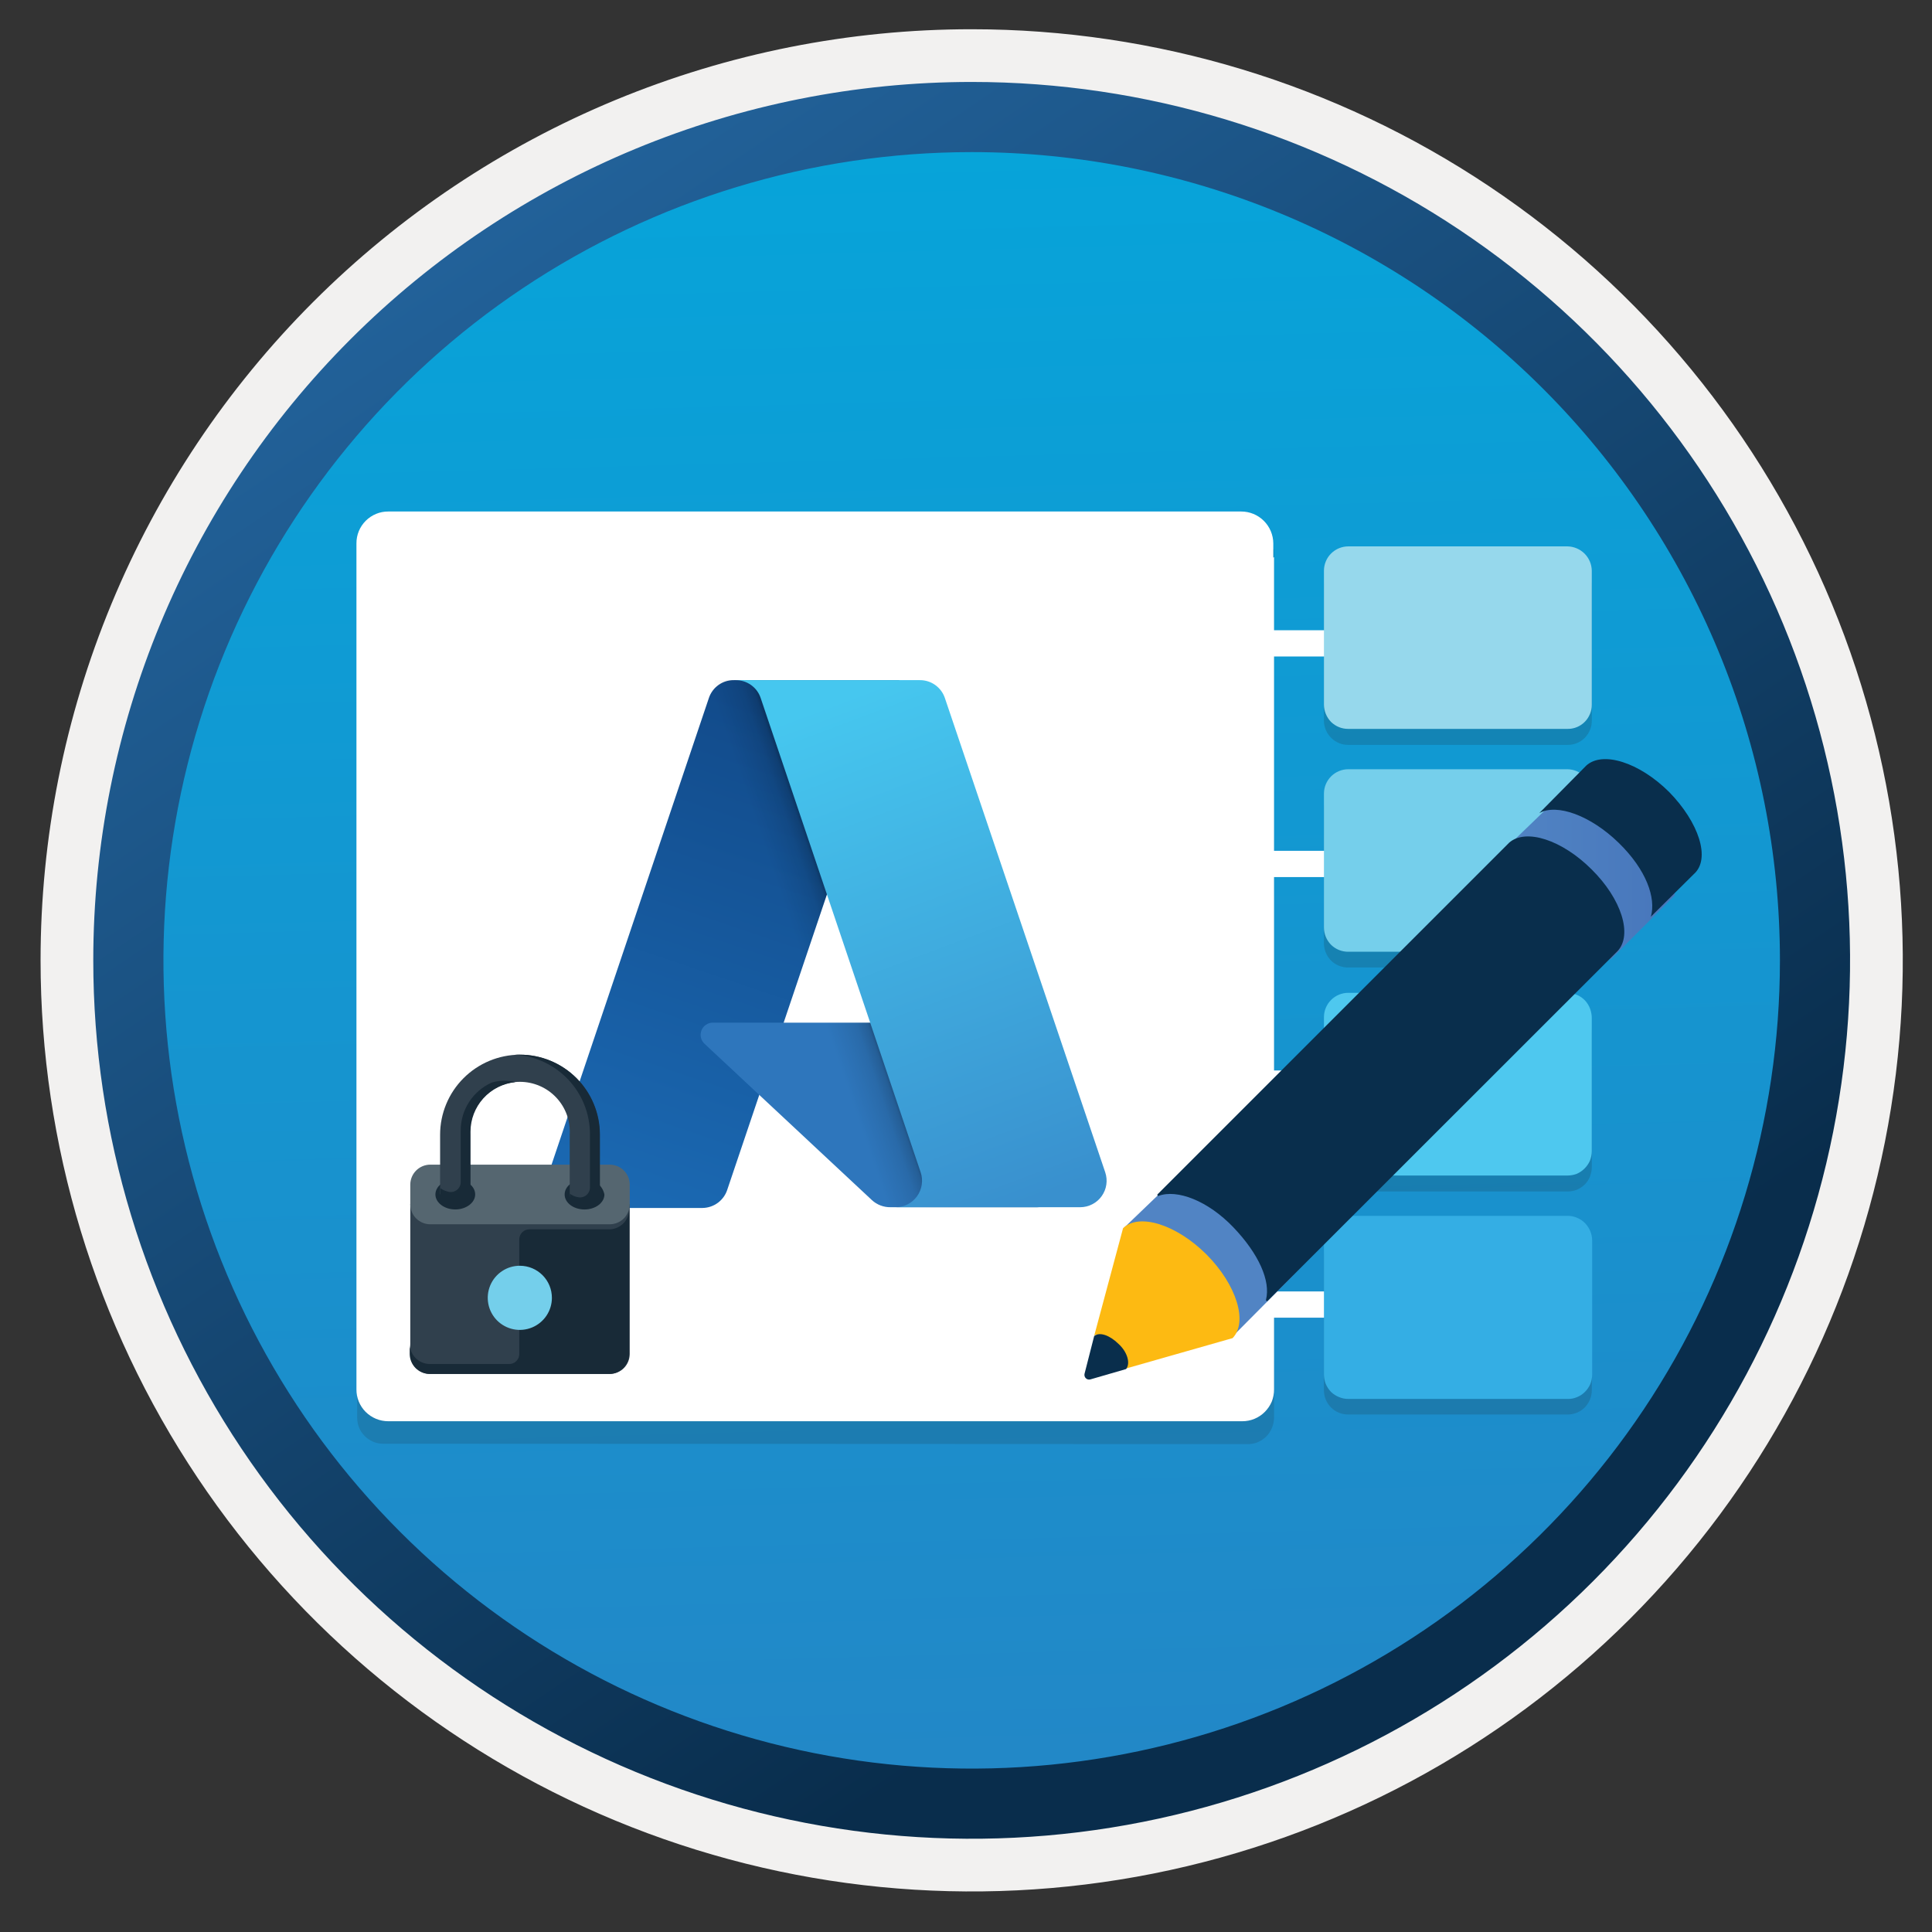 <svg width="103" height="103" viewBox="0 0 103 103" fill="none" xmlns="http://www.w3.org/2000/svg">
<rect x="0" y="0" width="103" height="103" fill="#333333" stroke="none"/>
<path d="M51.803 98.009C42.545 98.009 33.495 95.263 25.797 90.12C18.099 84.976 12.099 77.665 8.556 69.112C5.013 60.559 4.087 51.147 5.893 42.066C7.699 32.986 12.157 24.645 18.703 18.099C25.25 11.552 33.591 7.094 42.671 5.288C51.751 3.482 61.163 4.409 69.716 7.952C78.269 11.495 85.58 17.495 90.724 25.192C95.868 32.89 98.613 41.94 98.613 51.199C98.613 63.613 93.681 75.52 84.903 84.298C76.124 93.077 64.218 98.009 51.803 98.009V98.009Z" fill="url(#paint0_linear_204_3866)"/>
<path fill-rule="evenodd" clip-rule="evenodd" d="M97.703 51.199C97.703 60.277 95.01 69.151 89.967 76.699C84.923 84.247 77.755 90.131 69.368 93.605C60.981 97.079 51.751 97.988 42.848 96.217C33.944 94.445 25.766 90.074 19.347 83.655C12.928 77.236 8.555 69.057 6.784 60.153C5.013 51.25 5.922 42.021 9.397 33.633C12.871 25.246 18.754 18.078 26.302 13.034C33.85 7.991 42.725 5.299 51.803 5.299C63.976 5.299 75.651 10.134 84.259 18.742C92.867 27.35 97.703 39.025 97.703 51.199V51.199ZM51.803 1.559C61.621 1.559 71.218 4.47 79.381 9.925C87.544 15.379 93.907 23.132 97.664 32.202C101.421 41.273 102.405 51.254 100.489 60.883C98.574 70.512 93.846 79.357 86.903 86.299C79.961 93.242 71.117 97.969 61.487 99.885C51.858 101.8 41.877 100.817 32.807 97.06C23.736 93.303 15.983 86.94 10.528 78.777C5.074 70.614 2.163 61.016 2.163 51.199C2.162 44.679 3.444 38.224 5.939 32.201C8.433 26.177 12.089 20.705 16.699 16.095C21.309 11.485 26.782 7.829 32.805 5.334C38.828 2.84 45.284 1.557 51.803 1.559V1.559Z" fill="#F2F1F0"/>
<path fill-rule="evenodd" clip-rule="evenodd" d="M94.893 51.199C94.893 59.721 92.366 68.053 87.631 75.139C82.896 82.225 76.167 87.748 68.293 91.009C60.419 94.27 51.755 95.124 43.397 93.461C35.038 91.799 27.359 87.695 21.333 81.668C15.307 75.642 11.204 67.964 9.541 59.605C7.878 51.247 8.732 42.583 11.993 34.709C15.255 26.836 20.777 20.106 27.863 15.371C34.95 10.636 43.28 8.109 51.803 8.109C63.231 8.109 74.191 12.649 82.272 20.73C90.353 28.811 94.893 39.771 94.893 51.199ZM51.803 4.369C61.065 4.369 70.119 7.116 77.82 12.261C85.522 17.407 91.524 24.721 95.068 33.278C98.613 41.835 99.539 51.251 97.733 60.335C95.925 69.419 91.465 77.764 84.916 84.313C78.367 90.862 70.023 95.322 60.938 97.129C51.854 98.936 42.439 98.009 33.882 94.464C25.325 90.92 18.011 84.918 12.865 77.217C7.72 69.515 4.973 60.461 4.973 51.199C4.973 38.779 9.906 26.867 18.689 18.085C27.471 9.303 39.383 4.369 51.803 4.369V4.369Z" fill="url(#paint1_linear_204_3866)"/>
<path opacity="0.15" d="M83.572 29.98H71.883C71.54 29.98 71.21 30.116 70.967 30.358C70.723 30.599 70.586 30.927 70.583 31.27V38.421C70.585 38.762 70.722 39.089 70.963 39.331C71.082 39.453 71.226 39.55 71.384 39.615C71.542 39.681 71.712 39.713 71.883 39.71H83.572C83.827 39.713 84.077 39.64 84.289 39.499C84.501 39.358 84.666 39.157 84.763 38.921C84.83 38.763 84.864 38.592 84.862 38.421V31.291C84.859 31.119 84.826 30.95 84.763 30.791C84.698 30.634 84.603 30.491 84.483 30.371C84.364 30.248 84.221 30.153 84.063 30.091C83.909 30.02 83.742 29.983 83.572 29.98Z" fill="#1F1D20"/>
<path opacity="0.15" d="M83.572 53.78H71.883C71.54 53.78 71.21 53.915 70.967 54.157C70.723 54.399 70.586 54.727 70.583 55.07V62.23C70.585 62.574 70.721 62.905 70.963 63.15C71.084 63.269 71.228 63.363 71.386 63.427C71.544 63.49 71.713 63.522 71.883 63.52H83.572C83.74 63.52 83.906 63.49 84.063 63.43C84.219 63.364 84.362 63.269 84.483 63.15C84.605 63.032 84.701 62.888 84.763 62.73C84.826 62.57 84.859 62.401 84.862 62.23V55.07C84.862 54.726 84.728 54.396 84.486 54.151C84.245 53.906 83.916 53.765 83.572 53.76V53.78Z" fill="#1F1D20"/>
<path opacity="0.15" d="M83.572 41.859H71.883C71.54 41.859 71.21 41.995 70.967 42.237C70.723 42.478 70.586 42.806 70.583 43.149V50.289C70.585 50.634 70.721 50.964 70.963 51.209C71.084 51.329 71.228 51.423 71.386 51.486C71.544 51.55 71.713 51.581 71.883 51.579H83.572C83.743 51.588 83.913 51.561 84.072 51.499C84.231 51.431 84.377 51.336 84.503 51.219C84.626 51.097 84.72 50.951 84.782 50.789C84.851 50.632 84.885 50.461 84.883 50.289V43.139C84.873 42.796 84.729 42.469 84.483 42.229C84.24 41.991 83.913 41.858 83.572 41.859Z" fill="#1F1D20"/>
<path opacity="0.15" d="M83.572 65.67H71.883C71.54 65.67 71.21 65.805 70.967 66.047C70.723 66.289 70.586 66.617 70.583 66.96V74.12C70.585 74.464 70.721 74.794 70.963 75.04C71.084 75.159 71.228 75.253 71.386 75.317C71.544 75.38 71.713 75.412 71.883 75.41H83.572C83.913 75.411 84.24 75.278 84.483 75.04C84.724 74.794 84.861 74.464 84.862 74.12V66.97C84.86 66.627 84.724 66.3 84.483 66.057C84.241 65.814 83.915 65.675 83.572 65.67Z" fill="#1F1D20"/>
<path opacity="0.15" d="M66.513 76.989C66.698 76.992 66.881 76.958 67.053 76.889C67.223 76.813 67.379 76.708 67.513 76.579C67.772 76.31 67.918 75.952 67.923 75.579V29.289H19.043V75.569C19.041 75.754 19.074 75.938 19.143 76.109C19.215 76.281 19.321 76.437 19.453 76.569C19.585 76.698 19.742 76.8 19.913 76.869C20.085 76.938 20.268 76.972 20.453 76.969L66.513 76.989Z" fill="#1F1D20"/>
<path d="M67.883 29.73V28.97C67.88 28.518 67.698 28.085 67.378 27.767C67.058 27.448 66.625 27.27 66.173 27.27H20.703C20.48 27.268 20.258 27.311 20.051 27.396C19.844 27.481 19.656 27.607 19.498 27.765C19.34 27.923 19.214 28.111 19.129 28.317C19.044 28.524 19.002 28.746 19.003 28.97V74.07C19.001 74.292 19.043 74.513 19.127 74.719C19.211 74.925 19.335 75.112 19.492 75.27C19.651 75.429 19.84 75.555 20.048 75.641C20.256 75.727 20.479 75.77 20.703 75.77H66.223C66.448 75.771 66.67 75.728 66.878 75.642C67.086 75.556 67.275 75.429 67.433 75.27C67.59 75.111 67.715 74.924 67.803 74.719C67.884 74.512 67.925 74.292 67.923 74.07V29.7L67.883 29.73Z" fill="white"/>
<g opacity="0.15">
<path opacity="0.15" d="M83.572 29.969H71.883C71.54 29.969 71.21 30.104 70.967 30.346C70.723 30.588 70.586 30.916 70.583 31.259V38.419C70.585 38.76 70.722 39.087 70.963 39.329C71.082 39.451 71.226 39.548 71.384 39.614C71.542 39.679 71.712 39.711 71.883 39.709H83.572C83.74 39.709 83.906 39.679 84.063 39.619C84.219 39.553 84.362 39.458 84.483 39.339C84.603 39.219 84.698 39.076 84.763 38.919C84.826 38.76 84.859 38.59 84.862 38.419V31.289C84.864 31.117 84.83 30.947 84.763 30.789C84.702 30.629 84.61 30.483 84.492 30.359C84.37 30.236 84.224 30.141 84.063 30.079C83.909 30.007 83.742 29.97 83.572 29.969V29.969Z" fill="#1F1D20"/>
<path opacity="0.15" d="M83.572 53.778H71.883C71.54 53.778 71.21 53.913 70.967 54.155C70.723 54.397 70.586 54.725 70.583 55.068V62.228C70.585 62.572 70.721 62.903 70.963 63.148C71.084 63.267 71.228 63.361 71.386 63.425C71.544 63.488 71.713 63.52 71.883 63.518H83.572C83.913 63.519 84.24 63.386 84.483 63.148C84.724 62.903 84.861 62.572 84.862 62.228V55.068C84.862 54.724 84.728 54.394 84.486 54.149C84.245 53.904 83.916 53.763 83.572 53.758V53.778Z" fill="#1F1D20"/>
<path opacity="0.15" d="M83.572 41.859H71.883C71.54 41.859 71.21 41.995 70.967 42.237C70.723 42.478 70.586 42.806 70.583 43.149V50.289C70.585 50.634 70.721 50.964 70.963 51.209C71.084 51.329 71.228 51.423 71.386 51.486C71.544 51.55 71.713 51.581 71.883 51.579H83.572C83.743 51.588 83.913 51.561 84.072 51.499C84.231 51.431 84.377 51.336 84.503 51.219C84.626 51.097 84.72 50.951 84.782 50.789C84.851 50.632 84.885 50.461 84.883 50.289V43.139C84.873 42.796 84.729 42.469 84.483 42.229C84.24 41.991 83.913 41.858 83.572 41.859Z" fill="#1F1D20"/>
<path opacity="0.15" d="M83.572 65.668H71.883C71.54 65.668 71.21 65.803 70.967 66.045C70.723 66.287 70.586 66.615 70.583 66.958V74.118C70.585 74.462 70.721 74.793 70.963 75.038C71.084 75.157 71.228 75.251 71.386 75.315C71.544 75.378 71.713 75.41 71.883 75.408H83.572C83.913 75.409 84.24 75.276 84.483 75.038C84.724 74.793 84.861 74.462 84.862 74.118V66.958C84.855 66.618 84.717 66.294 84.477 66.054C84.236 65.814 83.912 65.676 83.572 65.668V65.668Z" fill="#1F1D20"/>
</g>
<path d="M77.223 68.85H61.053V70.249H77.223V68.85Z" fill="white"/>
<path d="M77.223 57.07H61.053V58.47H77.223V57.07Z" fill="white"/>
<path d="M77.223 45.359H61.053V46.759H77.223V45.359Z" fill="white"/>
<path d="M77.223 33.6H61.053V34.999H77.223V33.6Z" fill="white"/>
<path d="M83.572 29.129H71.883C71.54 29.129 71.21 29.265 70.967 29.506C70.723 29.748 70.586 30.076 70.583 30.419V37.569C70.587 37.913 70.723 38.242 70.963 38.489C71.084 38.608 71.228 38.702 71.386 38.766C71.544 38.829 71.713 38.861 71.883 38.859H83.572C83.827 38.862 84.077 38.788 84.289 38.647C84.501 38.506 84.666 38.305 84.763 38.069C84.83 37.911 84.864 37.741 84.862 37.569V30.419C84.855 30.079 84.717 29.755 84.477 29.515C84.236 29.275 83.912 29.137 83.572 29.129V29.129Z" fill="#96D8EC"/>
<path d="M83.572 52.93H71.883C71.54 52.93 71.21 53.065 70.967 53.307C70.723 53.548 70.586 53.876 70.583 54.219V61.38C70.586 61.551 70.62 61.72 70.683 61.88C70.749 62.033 70.844 62.172 70.963 62.29C71.084 62.412 71.226 62.51 71.383 62.58C71.543 62.639 71.712 62.67 71.883 62.67H83.572C83.74 62.669 83.906 62.638 84.063 62.58C84.219 62.51 84.362 62.412 84.483 62.29C84.601 62.172 84.697 62.033 84.763 61.88C84.826 61.72 84.859 61.551 84.862 61.38V54.29C84.863 54.116 84.832 53.943 84.772 53.779C84.712 53.617 84.621 53.467 84.503 53.34C84.382 53.211 84.235 53.109 84.072 53.04C83.913 52.974 83.744 52.936 83.572 52.93V52.93Z" fill="#4EC8EF"/>
<path d="M83.572 41.01H71.883C71.54 41.01 71.21 41.145 70.967 41.387C70.723 41.629 70.586 41.957 70.583 42.3V49.45C70.585 49.794 70.721 50.124 70.963 50.37C71.084 50.489 71.228 50.583 71.386 50.647C71.544 50.71 71.713 50.742 71.883 50.74H83.572C83.827 50.743 84.077 50.669 84.289 50.528C84.501 50.387 84.666 50.185 84.763 49.95C84.83 49.792 84.864 49.621 84.862 49.45V42.29C84.852 41.952 84.713 41.631 84.473 41.393C84.233 41.154 83.91 41.017 83.572 41.01Z" fill="#75CFEB"/>
<path d="M83.572 64.82H71.883C71.712 64.824 71.542 64.858 71.383 64.921C71.226 64.985 71.083 65.08 70.963 65.201C70.843 65.321 70.748 65.463 70.683 65.62C70.62 65.776 70.586 65.942 70.583 66.11V73.29C70.586 73.462 70.62 73.631 70.683 73.79C70.751 73.945 70.846 74.088 70.963 74.21C71.085 74.326 71.227 74.418 71.383 74.48C71.541 74.548 71.711 74.582 71.883 74.58H83.572C83.74 74.586 83.908 74.555 84.063 74.49C84.224 74.428 84.37 74.333 84.492 74.21C84.614 74.09 84.713 73.947 84.782 73.79C84.845 73.631 84.879 73.462 84.883 73.29V66.14C84.881 65.793 84.745 65.46 84.503 65.21C84.381 65.085 84.234 64.986 84.072 64.921C83.914 64.853 83.744 64.819 83.572 64.82V64.82Z" fill="#34AEE4"/>
<path d="M37.793 37.21C37.886 36.931 38.065 36.69 38.303 36.519C38.542 36.348 38.829 36.257 39.123 36.26H47.942L38.782 63.4C38.695 63.686 38.52 63.937 38.281 64.117C38.042 64.297 37.752 64.396 37.453 64.4H30.583C30.36 64.399 30.14 64.345 29.941 64.242C29.743 64.14 29.572 63.992 29.442 63.81C29.312 63.629 29.227 63.419 29.194 63.198C29.161 62.977 29.181 62.751 29.253 62.54L37.793 37.21Z" fill="url(#paint2_linear_204_3866)"/>
<path d="M51.902 54.52H37.992C37.863 54.521 37.738 54.562 37.632 54.635C37.526 54.708 37.444 54.812 37.396 54.932C37.349 55.052 37.339 55.184 37.367 55.31C37.395 55.436 37.459 55.55 37.553 55.64L46.482 63.98C46.754 64.231 47.112 64.367 47.482 64.36H55.362L51.902 54.52Z" fill="#2E76BC"/>
<path d="M47.942 36.26H38.112L28.623 64.36H38.463L40.463 58.36L46.873 64.36H55.303L51.883 54.52H41.763L47.942 36.26Z" fill="url(#paint3_linear_204_3866)"/>
<path d="M50.373 37.21C50.279 36.932 50.099 36.691 49.86 36.52C49.622 36.35 49.336 36.259 49.043 36.26H39.223C39.516 36.259 39.802 36.35 40.041 36.52C40.28 36.691 40.459 36.932 40.553 37.21L49.083 62.5C49.154 62.711 49.174 62.937 49.141 63.158C49.108 63.379 49.023 63.588 48.894 63.77C48.764 63.952 48.593 64.1 48.395 64.202C48.196 64.305 47.976 64.359 47.753 64.36H57.593C57.816 64.359 58.036 64.305 58.234 64.202C58.433 64.1 58.604 63.952 58.733 63.77C58.863 63.588 58.949 63.379 58.981 63.158C59.014 62.937 58.994 62.711 58.923 62.5L50.373 37.21Z" fill="url(#paint4_linear_204_3866)"/>
<path fill-rule="evenodd" clip-rule="evenodd" d="M33.572 72.189C33.57 72.47 33.458 72.738 33.26 72.936C33.062 73.134 32.793 73.247 32.513 73.249H22.933C22.652 73.247 22.384 73.134 22.186 72.936C21.987 72.738 21.876 72.47 21.873 72.189V64.189H33.572V72.189Z" fill="#30404D"/>
<path fill-rule="evenodd" clip-rule="evenodd" d="M33.572 64.21C33.57 64.49 33.458 64.758 33.26 64.957C33.062 65.155 32.793 65.267 32.513 65.27H22.933C22.652 65.267 22.384 65.155 22.186 64.957C21.987 64.758 21.876 64.49 21.873 64.21V63.15C21.876 62.87 21.987 62.601 22.186 62.403C22.384 62.205 22.652 62.093 22.933 62.09H32.513C32.793 62.093 33.062 62.205 33.26 62.403C33.458 62.601 33.57 62.87 33.572 63.15V64.21Z" fill="#556670"/>
<path fill-rule="evenodd" clip-rule="evenodd" d="M32.513 65.539H28.223C28.081 65.539 27.946 65.594 27.845 65.693C27.744 65.793 27.685 65.927 27.683 66.069V72.189C27.683 72.259 27.669 72.327 27.643 72.392C27.616 72.456 27.577 72.514 27.527 72.564C27.478 72.613 27.42 72.652 27.355 72.678C27.291 72.705 27.222 72.719 27.152 72.719H22.902C22.621 72.714 22.353 72.599 22.155 72.399C21.957 72.199 21.845 71.93 21.843 71.649V72.189C21.845 72.469 21.958 72.737 22.156 72.936C22.355 73.134 22.622 73.246 22.902 73.249H32.483C32.763 73.246 33.031 73.134 33.23 72.936C33.428 72.737 33.54 72.469 33.543 72.189V64.469C33.543 64.746 33.435 65.012 33.243 65.212C33.051 65.411 32.789 65.528 32.513 65.539V65.539Z" fill="#182A37"/>
<path fill-rule="evenodd" clip-rule="evenodd" d="M27.723 67.481C27.384 67.478 27.052 67.577 26.77 67.764C26.487 67.951 26.267 68.217 26.136 68.529C26.005 68.842 25.97 69.186 26.035 69.518C26.099 69.85 26.262 70.156 26.5 70.396C26.739 70.636 27.043 70.8 27.375 70.867C27.707 70.934 28.052 70.9 28.365 70.771C28.678 70.642 28.946 70.423 29.134 70.142C29.323 69.86 29.423 69.529 29.423 69.191C29.423 68.739 29.245 68.305 28.926 67.985C28.608 67.665 28.175 67.483 27.723 67.481Z" fill="#74CFEB"/>
<path fill-rule="evenodd" clip-rule="evenodd" d="M25.333 63.679C25.333 64.119 24.852 64.479 24.273 64.479C23.692 64.479 23.213 64.119 23.213 63.679C23.213 63.239 23.683 62.879 24.273 62.879C24.863 62.879 25.333 63.229 25.333 63.679Z" fill="#182A37"/>
<path fill-rule="evenodd" clip-rule="evenodd" d="M32.223 63.68C32.223 64.12 31.743 64.48 31.163 64.48C30.583 64.48 30.103 64.13 30.103 63.68C30.103 63.23 30.583 62.88 31.163 62.88C31.407 62.861 31.649 62.931 31.845 63.079C32.04 63.226 32.175 63.44 32.223 63.68V63.68Z" fill="#182A37"/>
<path fill-rule="evenodd" clip-rule="evenodd" d="M27.723 56.228C26.592 56.231 25.509 56.682 24.71 57.483C23.911 58.283 23.463 59.368 23.463 60.498L23.463 63.661C23.691 63.84 23.973 64.101 24.263 64.096C24.552 64.099 24.834 64.004 25.063 63.826V60.498C25.04 60.136 25.093 59.773 25.216 59.432C25.339 59.09 25.532 58.778 25.78 58.513C26.029 58.249 26.329 58.038 26.662 57.894C26.995 57.75 27.355 57.675 27.718 57.675C28.081 57.675 28.44 57.75 28.773 57.894C29.107 58.038 29.407 58.249 29.655 58.513C29.904 58.778 30.096 59.09 30.22 59.432C30.343 59.773 30.395 60.136 30.373 60.498V63.679C30.373 63.969 30.723 64.209 31.173 64.209C31.623 64.209 31.973 63.979 31.973 63.679V60.498C31.974 59.939 31.865 59.385 31.652 58.868C31.44 58.35 31.127 57.88 30.733 57.483C30.338 57.087 29.869 56.772 29.353 56.557C28.836 56.341 28.282 56.23 27.723 56.228Z" fill="#30404D"/>
<path fill-rule="evenodd" clip-rule="evenodd" d="M26.223 57.712C25.724 57.933 25.301 58.295 25.006 58.753C24.711 59.212 24.557 59.747 24.563 60.292V63.022C24.562 63.104 24.543 63.184 24.507 63.257C24.471 63.33 24.418 63.393 24.354 63.443C24.289 63.492 24.214 63.526 24.134 63.541C24.054 63.557 23.971 63.554 23.893 63.532C23.746 63.498 23.607 63.437 23.483 63.352V63.882C23.635 63.993 23.808 64.073 23.992 64.116C24.176 64.159 24.367 64.164 24.553 64.132H24.713H24.782H24.883C24.883 64.132 24.883 64.132 24.933 64.132L25.083 64.042V60.332C25.085 59.675 25.329 59.041 25.771 58.553C26.212 58.066 26.819 57.759 27.473 57.692C27.062 57.586 26.63 57.593 26.223 57.712V57.712Z" fill="#182A37"/>
<path fill-rule="evenodd" clip-rule="evenodd" d="M27.723 56.228H27.453C28.535 56.292 29.55 56.767 30.294 57.555C31.038 58.343 31.453 59.385 31.453 60.468V63.309C31.453 63.39 31.434 63.47 31.398 63.543C31.361 63.616 31.309 63.68 31.244 63.729C31.179 63.779 31.104 63.812 31.023 63.828C30.944 63.843 30.861 63.84 30.782 63.819C30.637 63.791 30.5 63.73 30.383 63.639V64.169C30.607 64.355 30.891 64.455 31.183 64.448C31.474 64.45 31.756 64.351 31.983 64.169V60.468C31.977 59.342 31.526 58.264 30.728 57.469C29.929 56.675 28.849 56.228 27.723 56.228V56.228Z" fill="#182A37"/>
<path d="M82.503 43.069L80.213 45.279L85.873 51.149L89.293 47.729L88.173 42.609L82.503 43.069Z" fill="url(#paint5_linear_204_3866)"/>
<path d="M62.223 63.249L59.933 65.449L65.663 71.299L68.942 67.999L67.853 62.859L62.223 63.249Z" fill="url(#paint6_linear_204_3866)"/>
<path d="M88.983 42.22C87.392 40.64 85.433 40.02 84.563 40.82L82.063 43.35C83.003 42.82 84.803 43.48 86.293 44.93C87.783 46.38 88.293 47.88 88.013 48.87L90.303 46.6C91.223 45.79 90.562 43.83 88.983 42.22Z" fill="#092E4C"/>
<path d="M84.853 46.35C83.283 44.78 81.353 44.15 80.463 44.92L61.703 63.68C61.703 63.68 61.703 63.78 61.753 63.76C62.753 63.38 64.403 64.02 65.753 65.43C67.103 66.84 67.752 68.29 67.492 69.3C67.492 69.35 67.553 69.4 67.583 69.35L86.233 50.709C87.052 49.84 86.443 47.92 84.853 46.35Z" fill="#092E4C"/>
<path d="M64.322 66.879C62.702 65.269 60.723 64.659 59.873 65.479L58.333 71.219C58.583 70.979 58.723 71.419 59.183 71.879C59.643 72.339 59.472 72.249 59.233 72.499L58.133 73.499L65.713 71.339C66.543 70.479 65.922 68.489 64.322 66.879Z" fill="#FDBA12"/>
<path d="M59.623 71.639C59.163 71.189 58.623 70.989 58.333 71.229L57.822 73.229C57.81 73.272 57.809 73.318 57.821 73.361C57.832 73.405 57.854 73.445 57.886 73.476C57.918 73.508 57.958 73.531 58.001 73.542C58.045 73.553 58.09 73.552 58.133 73.539L60.032 72.989C60.282 72.689 60.103 72.07 59.623 71.639Z" fill="#092E4C"/>
<defs>
<linearGradient id="paint0_linear_204_3866" x1="50.033" y1="-13.591" x2="54.013" y2="132.179" gradientUnits="userSpaceOnUse">
<stop stop-color="#00ABDE"/>
<stop offset="1" stop-color="#2E7BBF"/>
</linearGradient>
<linearGradient id="paint1_linear_204_3866" x1="3.243" y1="-20.421" x2="98.763" y2="120.459" gradientUnits="userSpaceOnUse">
<stop stop-color="#2E7BBF"/>
<stop offset="0.71" stop-color="#092D4C"/>
</linearGradient>
<linearGradient id="paint2_linear_204_3866" x1="42.332" y1="38.34" x2="33.172" y2="65.42" gradientUnits="userSpaceOnUse">
<stop stop-color="#124B8B"/>
<stop offset="1" stop-color="#1B6AB4"/>
</linearGradient>
<linearGradient id="paint3_linear_204_3866" x1="45.133" y1="50.85" x2="42.963" y2="51.59" gradientUnits="userSpaceOnUse">
<stop stop-opacity="0.3"/>
<stop offset="0.07" stop-opacity="0.2"/>
<stop offset="0.32" stop-opacity="0.1"/>
<stop offset="0.62" stop-opacity="0.05"/>
<stop offset="1" stop-opacity="0"/>
</linearGradient>
<linearGradient id="paint4_linear_204_3866" x1="44.023" y1="37.55" x2="54.083" y2="64.35" gradientUnits="userSpaceOnUse">
<stop stop-color="#46C7EF"/>
<stop offset="1" stop-color="#3990CE"/>
</linearGradient>
<linearGradient id="paint5_linear_204_3866" x1="80.213" y1="46.859" x2="89.293" y2="46.859" gradientUnits="userSpaceOnUse">
<stop stop-color="#5184C4"/>
<stop offset="1" stop-color="#4776BB"/>
</linearGradient>
<linearGradient id="paint6_linear_204_3866" x1="78045.9" y1="49676.6" x2="78127" y2="49676.6" gradientUnits="userSpaceOnUse">
<stop stop-color="#5184C4"/>
<stop offset="1" stop-color="#4776BB"/>
</linearGradient>
</defs>
</svg>
